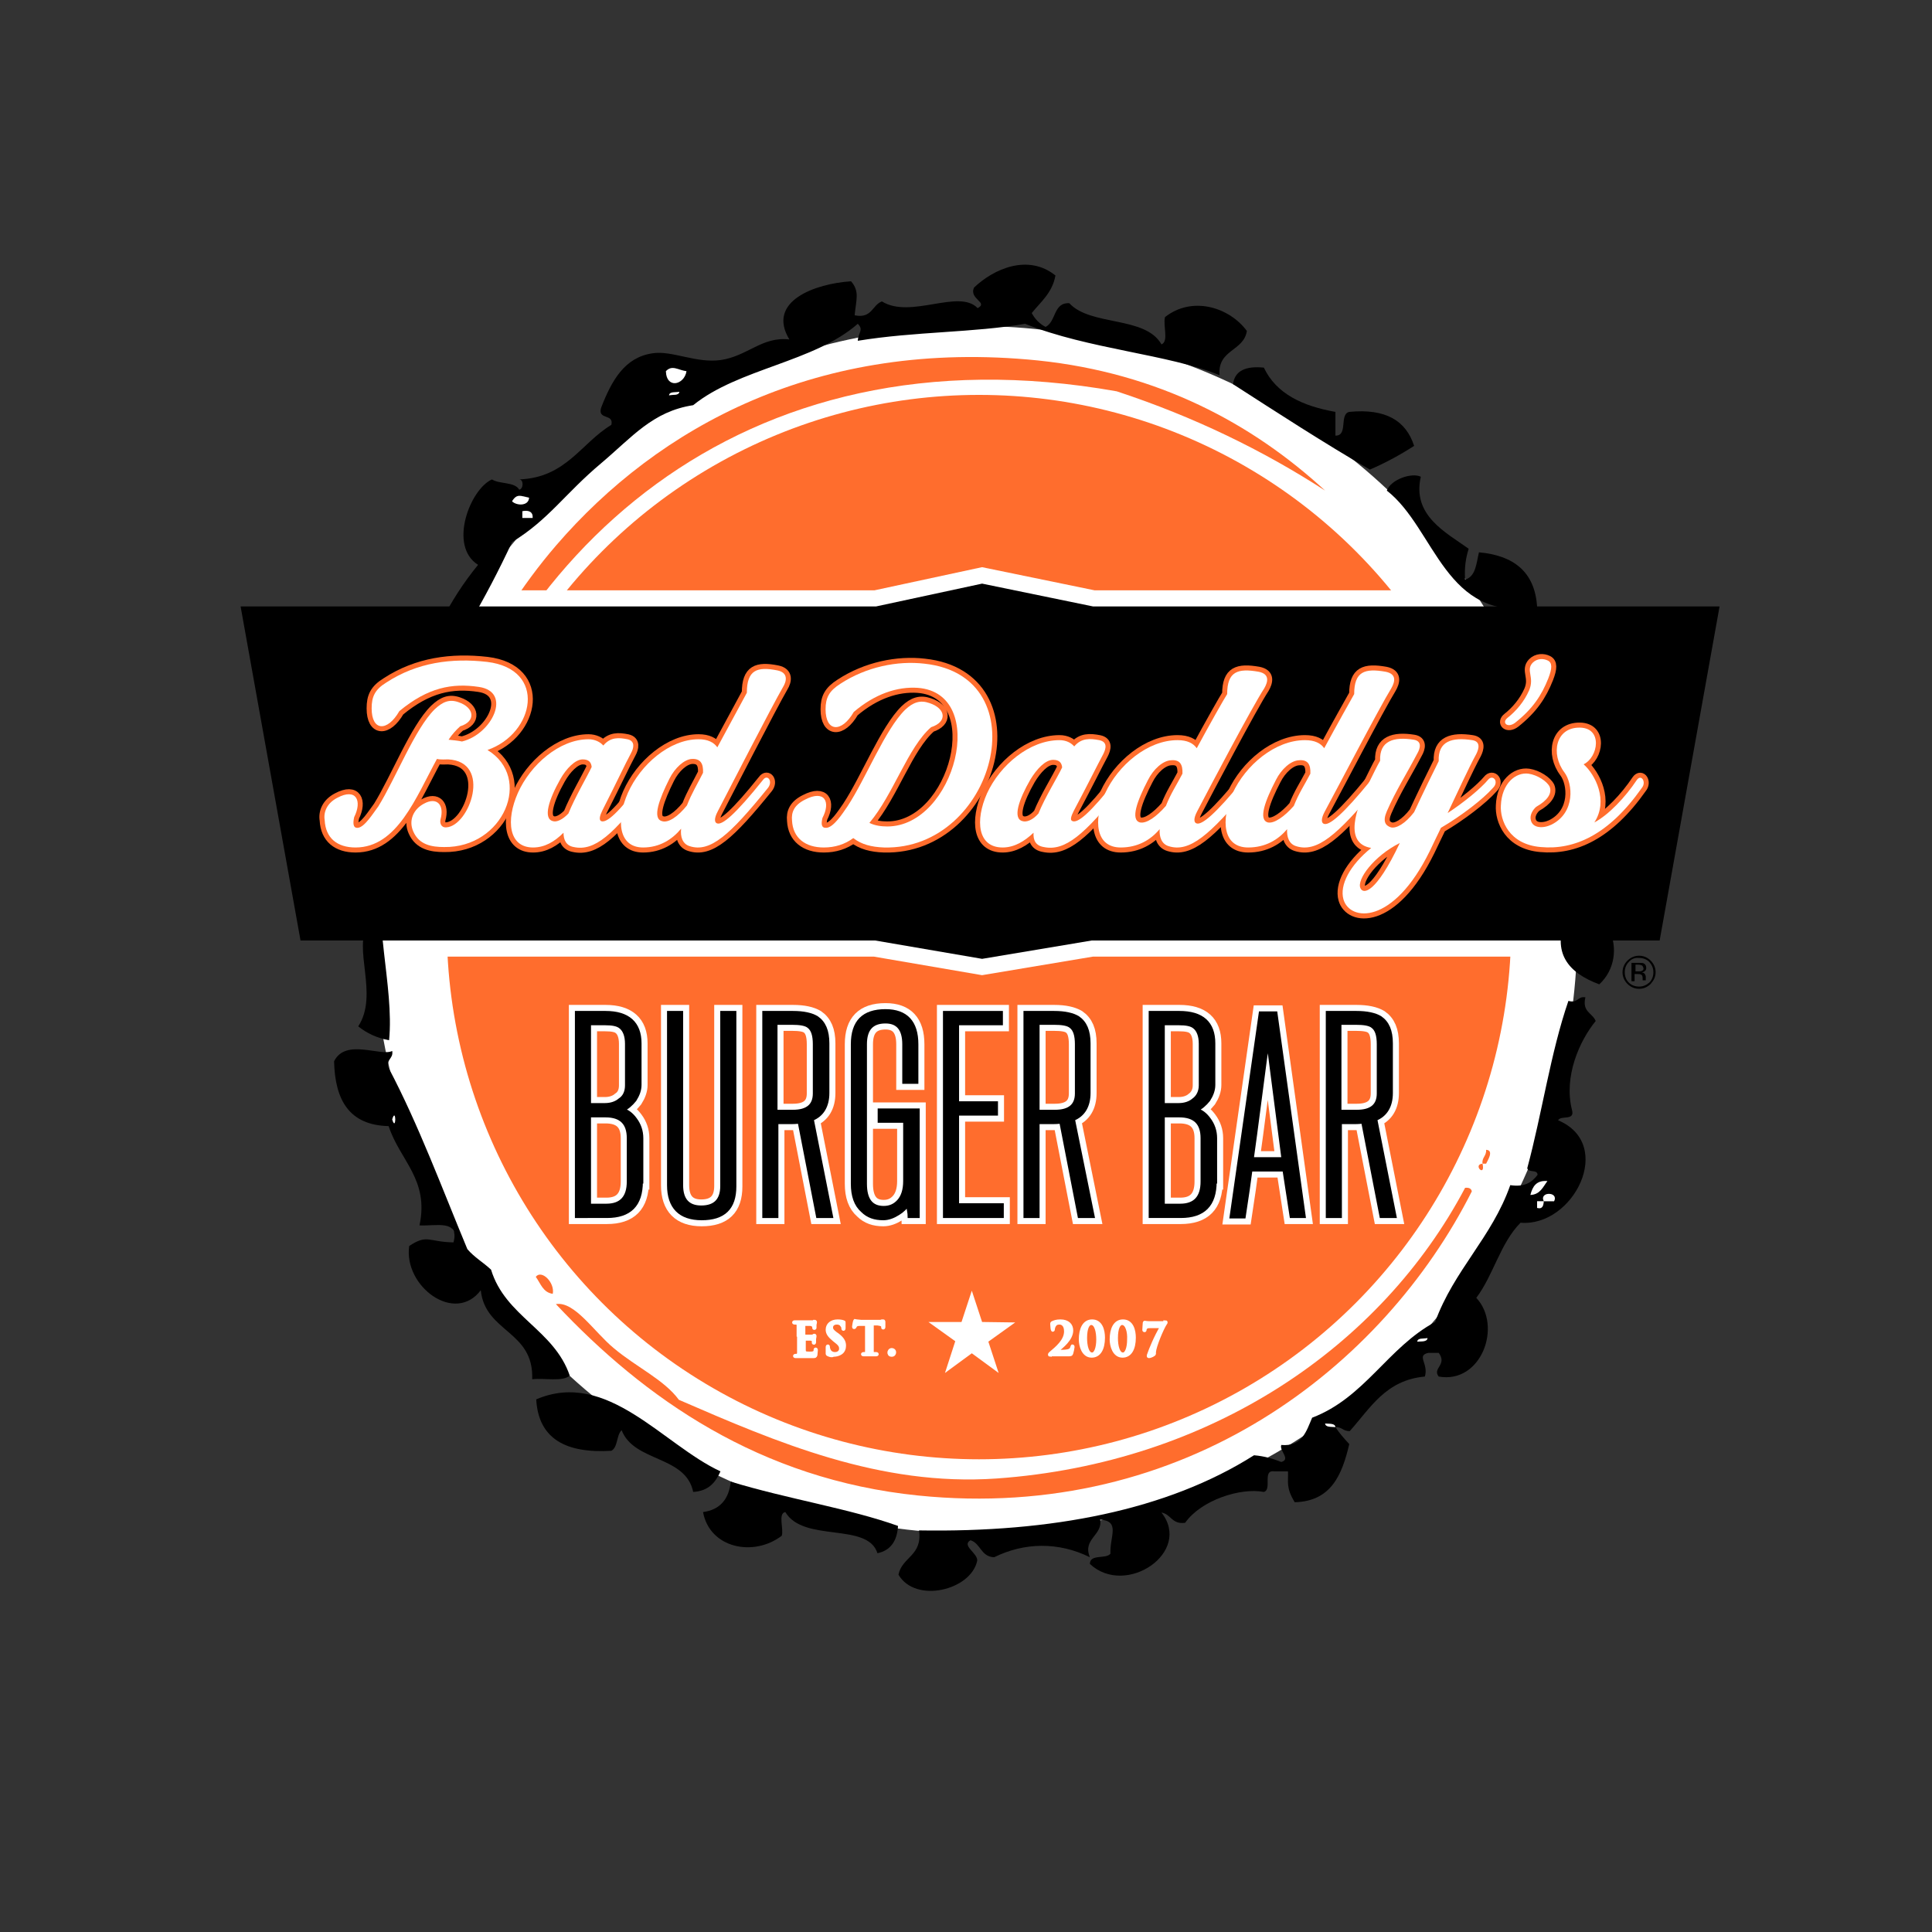 <?xml version="1.0" encoding="utf-8"?>
<!-- Generator: Adobe Illustrator 25.2.1, SVG Export Plug-In . SVG Version: 6.00 Build 0)  -->
<svg version="1.1" id="Bad_Daddy_x27_s" xmlns="http://www.w3.org/2000/svg" xmlns:xlink="http://www.w3.org/1999/xlink" x="0px"
	 y="0px" viewBox="0 0 432 432" style="enable-background:new 0 0 432 432;" xml:space="preserve">
<rect x="0" y="0" width="432" height="432" fill="#333333" stroke="none"/>
<style type="text/css">
	.st0{fill:#FFFFFF;}
	.st1{fill-rule:evenodd;clip-rule:evenodd;fill:#FF6D2D;stroke:#FF6D2D;stroke-width:1.8;}
	.st2{fill-rule:evenodd;clip-rule:evenodd;fill:#FF6D2D;}
	.st3{fill-rule:evenodd;clip-rule:evenodd;}
	.st4{fill-rule:evenodd;clip-rule:evenodd;fill:#4C5A52;}
	.st5{fill-rule:evenodd;clip-rule:evenodd;fill:#FFFFFF;}
	.st6{fill:none;stroke:#FFFFFF;stroke-width:1.8;}
	.st7{fill-rule:evenodd;clip-rule:evenodd;fill:#FFFFFF;stroke:#FFFFFF;stroke-width:7.2;}
	.st8{fill:#FFFFFF;stroke:#FFFFFF;stroke-width:3.6;}
	.st9{stroke:#000000;stroke-width:0.9;}
	.st10{fill:#FFFFFF;stroke:#FFFFFF;stroke-width:0.75;}
	.st11{fill:#FF6D2D;stroke:#FF6D2D;stroke-width:2.25;}
</style>
<ellipse class="st0" cx="218.1" cy="207.9" rx="134.6" ry="135"/>
<circle class="st1" cx="218.9" cy="207.3" r="118.1"/>
<g>
	<path class="st2" d="M119.8,285.5c1.3-1.7,4.3,1.3,3.8,3.8C121.4,289,120.9,287,119.8,285.5z"/>
	<path class="st3" d="M282.6,82.2c2.8,5.9,8.7,8.6,16,9.9c0,1.8,0,3.6,0,5.3c2.9,0.1,0.8-4.8,3.1-5.3c8.2-0.8,12.7,2,14.5,7.6
		c-3.1,2-6.4,3.8-9.9,5.3c-10.5-6.1-20.5-12.6-30.6-19.1C276.1,82.9,278.5,81.8,282.6,82.2z"/>
	<path class="st3" d="M328.4,122.7c-0.6,1.9-1,4.1-0.8,6.9c2.4-0.7,2.5-3.6,3.1-6.1c7.7,0.7,12.5,4.3,13,12.2
		c-20.6,3.7-22.7-17.5-33.6-26c0.9-2.5,5.6-4.1,7.6-3.1C315.7,115.2,323.2,119,328.4,122.7z"/>
	<path class="st3" d="M357.6,220.1c-7-2.6-10.6-7-7.5-15C359.2,200,364.8,213.5,357.6,220.1z"/>
	<path class="st2" d="M296.3,109.7c-13.9-9-29.3-16.5-46.6-22.2c-84.5-15-138.6,36.9-154.3,100.1c2.3-23.8,13.5-47.7,29-65.7
		c22.7-26.3,58.4-46.3,107.7-41.3C259,83.4,280,94.7,296.3,109.7z"/>
	<path class="st3" d="M236,61.6c-0.7,3.9-3.3,5.9-5.3,8.4c0.7,1.3,1.7,2.4,3.1,3.1c2.4-1.2,1.7-5.5,5.3-5.3c4.8,5.2,17,2.8,20.6,9.2
		c1.7-0.6,0.3-4.3,0.8-6.1c6.1-4.8,14.4-2.2,18.3,3.1c-0.7,4.6-6.6,4.1-6.1,9.9c-11.4-4.7-29.3-5.8-43.5-11.5
		c-11.4,2-24.6,1.7-37.4,3.8c0.1-1.9,1.4-2.4,0-3.8C182,81,165.1,82.4,155,90.6c-9.1,1.4-13.6,7.1-20.6,13
		c-8.1,6.8-11.7,12.6-19.9,17.6c-5.9,12.7-12.8,24.4-20.6,35.1c-1.4,13.1-4.1,24.9-8.4,35.1c-2.3-0.5-2.2-3.4-4.6-3.8
		c-1,0.3-1.2,1.3-2.3,1.5c0.2,3.1,3.3,3.3,3.8,6.1c2.4,0.4,2-2.6,3.8-0.8c-3.2,10.5,2,26.1,0.8,38.2c-2.8-0.5-5-1.6-6.9-3.1
		c4.7-7.2-1.4-17.6,2.3-22.9c-2.4-0.6-0.9,2.6-3.8,1.5c-5.6-1.6-6.8-7.5-6.1-15.3c8.6-5.7,13.6-17.2,14.5-28.3
		c-11.6-9.5,1-23.7,11.5-25.2c2.4-4.8,5.2-9.1,8.4-13c-6.7-4.2-1.8-16.9,3.1-19.1c1.7,1.1,5.1,0.5,6.1,2.3c1-0.2,1-2.3,0-2.3
		c10.5-0.4,13.8-8.1,20.6-12.2c0.6-2.6-3.1-1-2.3-3.8c2.4-6.2,5.3-11.3,11.5-12.2c4.3-0.7,9.8,2.3,15.3,1.5c6-0.9,9.2-5.3,15.3-4.6
		c-5.2-8.6,5.9-12.5,13.8-13c2,2.3,1.1,4.2,0.8,7.6c3.9,0.8,3.9-2.3,6.1-3.1c6.4,4,17.2-2.9,21.4,1.5c2.5-1.3-2-2-0.8-4.6
		C222.2,60.1,229.9,56.7,236,61.6z M148.9,83c0.1,4,4.1,3.1,4.6,0C151.7,82.8,150.3,81.5,148.9,83z M151.9,87.6
		c-0.9,0.1-2.2-0.1-2.3,0.8C150.5,88.2,151.8,88.5,151.9,87.6z M114.5,112c1,1,3.7,1.2,3.8-0.8C116.4,110.9,115.6,110.3,114.5,112z
		 M116.8,115.9c0.8,0,1.5,0,2.3,0c0.1-1.4-0.8-1.8-2.3-1.5C116.8,114.8,116.8,115.3,116.8,115.9z M93.1,144.9
		c-0.6,0.2-1.5,0-1.5,0.8C92.2,145.5,93.1,145.6,93.1,144.9z M92.3,148.7C93.2,151.7,93.2,145.7,92.3,148.7L92.3,148.7z"/>
	<path class="st3" d="M87.7,235c0.3,1.8-1.4,1.7-0.8,3.8c6.7,12.7,11.9,26.8,17.6,40.5c1.5,1.8,3.6,3,5.3,4.6
		c3.2,10.5,14.1,13.4,17.6,23.7c-1.6,1.4-5.6,0.5-8.4,0.8c0.4-10.9-10.5-10.4-11.5-19.9c-5.8,7.7-17.3-0.9-16-9.9
		c4.1-2.7,4.2-0.9,9.9-0.8c1.4-5.2-4-3.6-7.6-3.8c2.2-10.3-4.4-14.5-6.9-22.2c-8.8-0.2-12-5.8-12.2-14.5
		C77.3,232.1,85.1,236.3,87.7,235z M87.7,250.3C88.6,253.3,88.6,247.3,87.7,250.3L87.7,250.3z"/>
	<path class="st3" d="M161.1,329c-1.1,2.5-2.7,4.4-6.1,4.6c-1.7-8.2-13.2-6.6-16-13.8c-1.2,1.1-0.8,3.8-2.3,4.6
		c-10.1,0.6-16.3-2.6-16.8-11.5C135.8,306.1,148.3,323.1,161.1,329z"/>
	<path class="st3" d="M163.4,331.3c12.8,3.9,26.5,6,37.4,9.9c-0.2,3.4-1.7,5.5-4.6,6.1c-2.2-7-16.5-2.3-20.6-9.2
		c-1.7,0.3-0.3,3.8-0.8,5.3c-6.3,4.8-16.1,2.8-17.6-5.3C161,337.6,163,335.2,163.4,331.3z"/>
	<path class="st3" d="M298.6,319.1c-0.1-0.9-1.4-0.6-2.3-0.8C296.4,319.2,297.7,319,298.6,319.1c0.9,1.4,2,2.6,3.1,3.8
		c-1.6,6.8-4,12.8-12.2,13c-2-3.3-1.4-4.5-1.5-6.9c-1,0-2,0-3.1,0c-2.7-0.4-0.4,4.1-2.3,4.6c-5.2-1-14,1.8-17.6,6.9
		c-3,0.4-3.1-1.9-5.3-2.3c7,8.9-8,19-16,11.5c0-2.3,3.6-1,4.6-2.3c-0.2-3.8,2.3-7.3-2.3-7.6c0.6,3.5-4,4.3-2.3,8.4
		c-7.1-3.5-14.7-3.3-21.4,0c-3-0.1-3-3.1-5.3-3.8c-2.1,1.2,1.7,2.9,1.5,4.6c-1.4,6.6-13.8,9.6-17.6,3.1c0.8-4,5.4-4.2,4.6-9.9
		c29.6,0.5,55.5-4.5,74.9-16.8c2.4,0.2,4.3,0.8,6.1,1.5c2.2-0.6-0.5-2.5,0-3.8c4.7,0.4,5.6-3.1,6.9-6.1
		c11.8-4.5,16.9-15.7,27.5-21.4c4.2-11.6,12.7-18.9,16.8-30.6c3.3,0.5,4.9-0.7,6.1-2.3c0-1.3-2.1-0.4-2.3-1.5
		c3.3-12.2,5.2-25.8,9.2-37.4c2.2,0.6,2-1.1,3.8-0.8c-0.8,3.3,1.6,3.5,2.3,5.3c-3.6,4.4-7.2,12.4-5.3,19.9c0.7,2.5-2.5,1.1-3.1,2.3
		c12.8,5.4,3.4,23.9-8.4,22.9c-4.5,4.5-6.1,11.8-9.9,16.8c5.9,6.3,1.1,19.3-8.4,17.6c-1.5-1.9,2-2.6,0-5.3c-0.8,0-1.5,0-2.3,0
		c-2.8,0.6,0.1,2.4-0.8,5.3c-8.8,0.8-12.2,7.1-16.8,12.2C300.2,320,300,319,298.6,319.1z M342.2,267.1c2.2-0.1,2.8-1.7,3.8-3.1
		C343.5,263.9,342.7,265.3,342.2,267.1z M345.2,268.6c-0.5,0-1,0-1.5,0c0,0.5,0,1,0,1.5C345,270.5,345.1,269.6,345.2,268.6
		c0.8,0,1.5,0,2.3,0C348.6,266.4,344.1,266.4,345.2,268.6z M319.2,299.2c-0.9,0.1-2.2-0.1-2.3,0.8
		C317.8,299.9,319.1,300.1,319.2,299.2z"/>
	<path class="st2" d="M331.5,260.2C332.2,263.4,329.2,260.4,331.5,260.2L331.5,260.2z"/>
	<path class="st2" d="M331.5,260.2c-0.2-1.4,0.9-1.7,0.8-3.1c1.9,0.1,0.2,2.6,0,3.1C332,260.2,331.7,260.2,331.5,260.2z"/>
	<path class="st2" d="M327.6,265.6c0.9-0.1,1.4,0.2,1.5,0.8c-19.7,39-64,74.1-123.8,68c-35.4-3.6-61.2-21.7-81-42.8
		c4.2-0.7,8.6,6.3,13,9.9c5,4.2,11.2,7,14.5,11.5c21.9,9.5,44.9,19.4,71,17.6C270.8,327.2,308.9,301,327.6,265.6z"/>
	<path class="st4" d="M336,143.4c4.7,12.4,7.5,23.1,13.8,32.9c4.2-0.2,7.2,2.5,10.7,0.8c1.8-5.5-4.1-15.3-12.2-13
		c0-6.1-8.4-12.3-6.1-20.6C341,142.2,337.2,142.2,336,143.4z M355.9,206.8c-0.8-4.7-3.9-16.8,0-22.2c-2.2-0.7-3.1-2.5-6.1-2.3
		C350.8,189.9,346.4,208.4,355.9,206.8z"/>
	<path class="st5" d="M153.5,83c-0.5,3.1-4.5,4-4.6,0C150.3,81.5,151.7,82.8,153.5,83z"/>
	<path class="st5" d="M149.6,88.4c0.1-0.9,1.4-0.6,2.3-0.8C151.8,88.5,150.5,88.2,149.6,88.4z"/>
	<path class="st5" d="M118.3,111.3c-0.1,1.9-2.8,1.8-3.8,0.8C115.6,110.3,116.4,110.9,118.3,111.3z"/>
	<path class="st5" d="M116.8,114.3c1.5-0.3,2.4,0.2,2.3,1.5c-0.8,0-1.5,0-2.3,0C116.8,115.3,116.8,114.8,116.8,114.3z"/>
	<path class="st4" d="M342.2,143.4c-2.3,8.4,6.1,14.5,6.1,20.6c8.1-2.3,14.1,7.5,12.2,13c-3.5,1.7-6.5-0.9-10.7-0.8
		c-6.3-9.8-9.1-20.4-13.8-32.9C337.2,142.2,341,142.2,342.2,143.4z"/>
	<path class="st4" d="M91.6,145.6c0-0.7,0.9-0.6,1.5-0.8C93.1,145.6,92.2,145.5,91.6,145.6z"/>
	<path class="st4" d="M92.3,148.7C93.2,145.7,93.2,151.7,92.3,148.7L92.3,148.7z"/>
	<path class="st4" d="M349.8,182.3c3-0.2,4,1.6,6.1,2.3c-3.9,5.3-0.8,17.5,0,22.2C346.4,208.4,350.8,189.9,349.8,182.3z"/>
	<path class="st5" d="M87.7,250.3C88.6,247.3,88.6,253.3,87.7,250.3L87.7,250.3z"/>
	<path class="st5" d="M346,264.1c-1,1.3-1.6,3-3.8,3.1C342.7,265.3,343.5,263.9,346,264.1z"/>
	<path class="st5" d="M345.2,268.6c-1.1-2.2,3.4-2.2,2.3,0C346.7,268.6,346,268.6,345.2,268.6z"/>
	<path class="st5" d="M345.2,268.6c-0.1,0.9-0.2,1.8-1.5,1.5c0-0.5,0-1,0-1.5C344.2,268.6,344.7,268.6,345.2,268.6z"/>
	<path class="st5" d="M316.9,300c0.1-0.9,1.4-0.6,2.3-0.8C319.1,300.1,317.8,299.9,316.9,300z"/>
	<path class="st5" d="M298.6,319.1c-0.9-0.1-2.2,0.1-2.3-0.8C297.2,318.4,298.5,318.2,298.6,319.1z"/>
</g>
<path class="st6" d="M196.7,297.9"/>
<polygon class="st7" points="340.7,210.3 244.1,210.3 219.6,214.4 195.7,210.3 97,210.3 114,135.6 195.9,135.6 219.6,130.5 
	244.4,135.6 318.3,135.6 "/>
<polygon class="st3" points="371.1,210.3 244.1,210.3 219.6,214.4 195.7,210.3 67.2,210.3 53.8,135.6 195.9,135.6 219.6,130.5 
	244.4,135.6 384.5,135.6 "/>
<g>
	<path class="st8" d="M143.3,264.2c0,5.2-2.5,7.7-7.6,7.7H129v-45.4h6.4c5,0,7.6,2.3,7.6,6.8v9.3c0,1.1-0.4,2.2-1.1,3.3
		c-0.8,1-1.7,1.8-2.7,2.2v0.1c1.1,0.3,2,1,2.8,2.1c0.9,1.2,1.4,2.6,1.4,4.2V264.2z M140.2,242.7v-9.3c0-1.8-0.5-3.1-1.4-3.8
		c-0.7-0.6-1.9-0.8-3.5-0.8h-3.6v18.3h3.6c1.3,0,2.5-0.4,3.3-1.1C139.7,245.3,140.2,244.1,140.2,242.7z M140.6,264.2v-9.7
		c0-3.4-1.7-5.1-5.2-5.1h-3.7v20.2h3.9C138.9,269.6,140.6,267.8,140.6,264.2z"/>
	<path class="st8" d="M164.2,265.3c0,4.8-2.4,7.1-7.3,7.1c-4.8,0-7.3-2.5-7.3-7.4v-38.5h2.7v38.5c0,3.3,1.5,5,4.5,5
		c3.1,0,4.7-1.6,4.7-4.8v-38.7h2.7V265.3z"/>
	<path class="st8" d="M185.8,271.9h-2.9l-4.1-21.1c-0.3,0-0.8,0.1-1.6,0.1h-3.6v21h-2.7v-45.4h6.4c2.4,0,4.1,0.4,5.3,1.1
		c1.6,1.1,2.4,2.9,2.4,5.7v11.1c0,2.9-1.2,4.9-3.5,5.8L185.8,271.9z M182.2,244.5v-11c0-2-0.4-3.3-1.3-4c-0.7-0.6-2-0.8-3.9-0.8
		h-3.6v19.9h3.9C180.6,248.6,182.2,247.2,182.2,244.5z"/>
	<path class="st8" d="M205,271.9h-1.6c0-0.6-0.2-1.5-0.4-2.8c-0.5,0.9-1.2,1.6-2.2,2.2c-1.1,0.7-2.2,1.1-3.3,1.1
		c-1.9,0-3.4-0.5-4.6-1.7c-1.5-1.3-2.2-3.3-2.2-6v-31.2c0-5,2.4-7.4,7.3-7.4c4.6,0,6.9,2.5,6.9,7.4v8.4h-2.7v-8.4
		c0-3.4-1.4-5.1-4.2-5.1c-3.1,0-4.6,1.7-4.6,5.1v31.2c0,3.6,1.4,5.4,4.2,5.4c1.4,0,2.5-0.5,3.4-1.5c0.9-1,1.4-2.5,1.4-4.5v-13.5
		h-5.7v-2.3h8.5V271.9z"/>
	<path class="st8" d="M224,271.9h-12.7v-45.4h12.5v2.3H214v17.9h8.7v2.3H214v20.5h10V271.9z"/>
	<path class="st8" d="M244.3,271.9h-2.9l-4.1-21.1c-0.3,0-0.8,0.1-1.6,0.1H232v21h-2.7v-45.4h6.4c2.4,0,4.1,0.4,5.3,1.1
		c1.6,1.1,2.4,2.9,2.4,5.7v11.1c0,2.9-1.2,4.9-3.5,5.8L244.3,271.9z M240.8,244.5v-11c0-2-0.4-3.3-1.3-4c-0.7-0.6-2-0.8-3.9-0.8H232
		v19.9h3.9C239.2,248.6,240.8,247.2,240.8,244.5z"/>
	<path class="st8" d="M271.6,264.2c0,5.2-2.5,7.7-7.6,7.7h-6.7v-45.4h6.4c5.1,0,7.6,2.3,7.6,6.8v9.3c0,1.1-0.4,2.2-1.1,3.3
		c-0.8,1-1.7,1.8-2.7,2.2v0.1c1.1,0.3,2,1,2.8,2.1c0.9,1.2,1.4,2.6,1.4,4.2V264.2z M268.5,242.7v-9.3c0-1.8-0.5-3.1-1.4-3.8
		c-0.7-0.6-1.9-0.8-3.5-0.8H260v18.3h3.6c1.3,0,2.5-0.4,3.3-1.1C267.9,245.3,268.5,244.1,268.5,242.7z M268.9,264.2v-9.7
		c0-3.4-1.7-5.1-5.2-5.1H260v20.2h3.9C267.2,269.6,268.9,267.8,268.9,264.2z"/>
	<path class="st8" d="M291.5,271.9h-2.7l-1.6-10.4h-7.6v0.1c-0.3,2.4-0.8,5.8-1.5,10.4h-2.7l6.5-45.4h3.3L291.5,271.9z M287,259.2
		L287,259.2l-3.5-27.1c-0.4,2.8-1,7.3-1.8,13.5c-0.8,6.2-1.4,10.7-1.8,13.5v0.1H287z"/>
	<path class="st8" d="M311.8,271.9h-2.9l-4.1-21.1c-0.3,0-0.8,0.1-1.6,0.1h-3.6v21h-2.7v-45.4h6.4c2.4,0,4.1,0.4,5.3,1.1
		c1.6,1.1,2.4,2.9,2.4,5.7v11.1c0,2.9-1.2,4.9-3.5,5.8L311.8,271.9z M308.3,244.5v-11c0-2-0.4-3.3-1.3-4c-0.7-0.6-2-0.8-3.9-0.8
		h-3.6v19.9h3.9C306.7,248.6,308.3,247.2,308.3,244.5z"/>
</g>
<g>
	<path class="st9" d="M143.3,264.2c0,5.2-2.5,7.7-7.6,7.7H129v-45.4h6.4c5,0,7.6,2.3,7.6,6.8v9.3c0,1.1-0.4,2.2-1.1,3.3
		c-0.8,1-1.7,1.8-2.7,2.2v0.1c1.1,0.3,2,1,2.8,2.1c0.9,1.2,1.4,2.6,1.4,4.2V264.2z M140.2,242.7v-9.3c0-1.8-0.5-3.1-1.4-3.8
		c-0.7-0.6-1.9-0.8-3.5-0.8h-3.6v18.3h3.6c1.3,0,2.5-0.4,3.3-1.1C139.7,245.3,140.2,244.1,140.2,242.7z M140.6,264.2v-9.7
		c0-3.4-1.7-5.1-5.2-5.1h-3.7v20.2h3.9C138.9,269.6,140.6,267.8,140.6,264.2z"/>
	<path class="st9" d="M164.2,265.3c0,4.8-2.4,7.1-7.3,7.1c-4.8,0-7.3-2.5-7.3-7.4v-38.5h2.7v38.5c0,3.3,1.5,5,4.5,5
		c3.1,0,4.7-1.6,4.7-4.8v-38.7h2.7V265.3z"/>
	<path class="st9" d="M185.8,271.9h-2.9l-4.1-21.1c-0.3,0-0.8,0.1-1.6,0.1h-3.6v21h-2.7v-45.4h6.4c2.4,0,4.1,0.4,5.3,1.1
		c1.6,1.1,2.4,2.9,2.4,5.7v11.1c0,2.9-1.2,4.9-3.5,5.8L185.8,271.9z M182.2,244.5v-11c0-2-0.4-3.3-1.3-4c-0.7-0.6-2-0.8-3.9-0.8
		h-3.6v19.9h3.9C180.6,248.6,182.2,247.2,182.2,244.5z"/>
	<path class="st9" d="M205,271.9h-1.6c0-0.6-0.2-1.5-0.4-2.8c-0.5,0.9-1.2,1.6-2.2,2.2c-1.1,0.7-2.2,1.1-3.3,1.1
		c-1.9,0-3.4-0.5-4.6-1.7c-1.5-1.3-2.2-3.3-2.2-6v-31.2c0-5,2.4-7.4,7.3-7.4c4.6,0,6.9,2.5,6.9,7.4v8.4h-2.7v-8.4
		c0-3.4-1.4-5.1-4.2-5.1c-3.1,0-4.6,1.7-4.6,5.1v31.2c0,3.6,1.4,5.4,4.2,5.4c1.4,0,2.5-0.5,3.4-1.5c0.9-1,1.4-2.5,1.4-4.5v-13.5
		h-5.7v-2.3h8.5V271.9z"/>
	<path class="st9" d="M224,271.9h-12.7v-45.4h12.5v2.3H214v17.9h8.7v2.3H214v20.5h10V271.9z"/>
	<path class="st9" d="M244.3,271.9h-2.9l-4.1-21.1c-0.3,0-0.8,0.1-1.6,0.1H232v21h-2.7v-45.4h6.4c2.4,0,4.1,0.4,5.3,1.1
		c1.6,1.1,2.4,2.9,2.4,5.7v11.1c0,2.9-1.2,4.9-3.5,5.8L244.3,271.9z M240.8,244.5v-11c0-2-0.4-3.3-1.3-4c-0.7-0.6-2-0.8-3.9-0.8H232
		v19.9h3.9C239.2,248.6,240.8,247.2,240.8,244.5z"/>
	<path class="st9" d="M271.6,264.2c0,5.2-2.5,7.7-7.6,7.7h-6.7v-45.4h6.4c5.1,0,7.6,2.3,7.6,6.8v9.3c0,1.1-0.4,2.2-1.1,3.3
		c-0.8,1-1.7,1.8-2.7,2.2v0.1c1.1,0.3,2,1,2.8,2.1c0.9,1.2,1.4,2.6,1.4,4.2V264.2z M268.5,242.7v-9.3c0-1.8-0.5-3.1-1.4-3.8
		c-0.7-0.6-1.9-0.8-3.5-0.8H260v18.3h3.6c1.3,0,2.5-0.4,3.3-1.1C267.9,245.3,268.5,244.1,268.5,242.7z M268.9,264.2v-9.7
		c0-3.4-1.7-5.1-5.2-5.1H260v20.2h3.9C267.2,269.6,268.9,267.8,268.9,264.2z"/>
	<path class="st9" d="M291.5,271.9h-2.7l-1.6-10.4h-7.6v0.1c-0.3,2.4-0.8,5.8-1.5,10.4h-2.7l6.5-45.4h3.3L291.5,271.9z M287,259.2
		L287,259.2l-3.5-27.1c-0.4,2.8-1,7.3-1.8,13.5c-0.8,6.2-1.4,10.7-1.8,13.5v0.1H287z"/>
	<path class="st9" d="M311.8,271.9h-2.9l-4.1-21.1c-0.3,0-0.8,0.1-1.6,0.1h-3.6v21h-2.7v-45.4h6.4c2.4,0,4.1,0.4,5.3,1.1
		c1.6,1.1,2.4,2.9,2.4,5.7v11.1c0,2.9-1.2,4.9-3.5,5.8L311.8,271.9z M308.3,244.5v-11c0-2-0.4-3.3-1.3-4c-0.7-0.6-2-0.8-3.9-0.8
		h-3.6v19.9h3.9C306.7,248.6,308.3,247.2,308.3,244.5z"/>
</g>
<path class="st0" d="M227,295.7l-6,4.3l2.3,7l-6-4.4l-6,4.4l2.3-7.1l-6-4.3l7.4,0l2.3-7l2.3,7L227,295.7z"/>
<path class="st6" d="M196.7,297.9"/>
<g>
	<path class="st10" d="M178.5,298.5c0-1.5,0-1.8,0-2.1c0-0.3-0.1-0.5-0.4-0.6c-0.1,0-0.2,0-0.4,0c-0.1,0-0.2,0-0.2-0.1
		c0-0.1,0.1-0.1,0.2-0.1c0.3,0,0.6,0,0.8,0c0.3,0,0.5,0,0.6,0c0.3,0,2.3,0,2.5,0c0.2,0,0.3,0,0.4-0.1c0,0,0.1,0,0.2,0
		c0,0,0.1,0,0.1,0.1c0,0.1,0,0.2-0.1,0.6c0,0.1,0,0.5,0,0.7c0,0,0,0.1-0.1,0.1c-0.1,0-0.1,0-0.1-0.1c0-0.1,0-0.2-0.1-0.4
		c-0.1-0.2-0.2-0.3-0.7-0.4c-0.2,0-1.2,0-1.4,0c0,0-0.1,0-0.1,0.1v2.5c0,0.1,0,0.1,0.1,0.1c0.2,0,1.4,0,1.6,0c0.2,0,0.4,0,0.5-0.1
		c0.1-0.1,0.1-0.1,0.2-0.1c0,0,0.1,0,0.1,0.1c0,0.1,0,0.2-0.1,0.7c0,0.2,0,0.6,0,0.7c0,0.1,0,0.2-0.1,0.2c-0.1,0-0.1,0-0.1-0.1
		c0-0.1,0-0.2,0-0.4c0-0.2-0.2-0.3-0.6-0.4c-0.2,0-1.2,0-1.4,0c0,0-0.1,0-0.1,0.1v0.8c0,0.3,0,1.2,0,1.5c0,0.7,0.2,0.8,1.2,0.8
		c0.3,0,0.7,0,0.9-0.1c0.3-0.1,0.4-0.3,0.4-0.7c0-0.1,0-0.1,0.1-0.1c0.1,0,0.1,0.1,0.1,0.2c0,0.2-0.1,0.9-0.1,1.1
		c-0.1,0.3-0.2,0.3-0.5,0.3c-0.7,0-1.3,0-1.7,0c-0.4,0-0.7,0-1,0c-0.1,0-0.3,0-0.6,0c-0.2,0-0.5,0-0.7,0c-0.1,0-0.2,0-0.2-0.1
		c0,0,0-0.1,0.2-0.1c0.1,0,0.3,0,0.4,0c0.2,0,0.2-0.3,0.3-0.5c0-0.4,0-1.2,0-2.1V298.5z"/>
	<path class="st10" d="M185.2,302.9c-0.2-0.1-0.2-0.1-0.2-0.3c0-0.5,0-1.1,0-1.3c0-0.1,0-0.3,0.1-0.3c0.1,0,0.1,0.1,0.1,0.2
		c0,0.1,0,0.3,0.1,0.5c0.2,0.7,0.8,1,1.4,1c0.9,0,1.3-0.6,1.3-1.1c0-0.5-0.1-0.9-1-1.6l-0.5-0.4c-1.1-0.9-1.5-1.5-1.5-2.3
		c0-1.1,0.9-1.9,2.3-1.9c0.6,0,1.1,0.1,1.3,0.2c0.1,0,0.1,0,0.1,0.1c0,0.1,0,0.4,0,1.2c0,0.2,0,0.3-0.1,0.3c-0.1,0-0.1-0.1-0.1-0.2
		c0-0.1,0-0.4-0.3-0.7c-0.1-0.2-0.4-0.5-1.1-0.5c-0.7,0-1.2,0.4-1.2,1c0,0.5,0.2,0.8,1,1.4l0.3,0.2c1.2,0.9,1.6,1.6,1.6,2.5
		c0,0.6-0.2,1.3-0.9,1.7c-0.5,0.3-1,0.4-1.6,0.4C186.1,303.2,185.6,303.1,185.2,302.9z"/>
	<path class="st10" d="M193.8,296.1l-1.5,0c-0.6,0-0.8,0.1-1,0.3c-0.1,0.1-0.1,0.3-0.2,0.3c0,0.1,0,0.1-0.1,0.1
		c-0.1,0-0.1,0-0.1-0.2c0-0.2,0.2-1.1,0.2-1.1c0-0.1,0.1-0.2,0.1-0.2c0.1,0,0.2,0.1,0.4,0.1c0.3,0,0.7,0.1,1,0.1h3.9
		c0.3,0,0.5,0,0.7-0.1c0.1,0,0.2,0,0.3,0c0.1,0,0.1,0.1,0.1,0.2c0,0.2,0,0.9,0,1.1c0,0.1,0,0.2-0.1,0.2c-0.1,0-0.1,0-0.1-0.2l0-0.1
		c0-0.3-0.3-0.5-1.2-0.6l-1.2,0v4.1c0,0.9,0,1.7,0,2.1c0,0.3,0.1,0.5,0.4,0.5c0.1,0,0.4,0,0.5,0c0.1,0,0.2,0,0.2,0.1
		c0,0.1-0.1,0.1-0.2,0.1c-0.7,0-1.3,0-1.6,0c-0.2,0-0.9,0-1.2,0c-0.1,0-0.2,0-0.2-0.1c0,0,0-0.1,0.2-0.1c0.1,0,0.3,0,0.4,0
		c0.2,0,0.3-0.3,0.3-0.5c0-0.4,0-1.2,0-2.1V296.1z"/>
	<path class="st10" d="M198.8,302.4c0-0.2,0.2-0.6,0.6-0.6c0.3,0,0.6,0.2,0.6,0.6c0,0.3-0.2,0.6-0.6,0.6
		C198.9,303,198.8,302.7,198.8,302.4z"/>
</g>
<g>
	<path class="st10" d="M234.8,303c-0.1,0-0.1-0.1-0.1-0.1c0-0.1,0.1-0.2,0.2-0.3c1.4-1.2,3.4-2.8,3.4-4.9c0-1.6-0.9-1.9-1.4-1.9
		c-0.4,0-0.8,0.1-1,0.4c-0.2,0.2-0.4,0.7-0.4,1c0,0.1,0,0.2-0.1,0.2c0,0-0.1-0.1-0.1-0.2c0-0.1-0.1-0.9-0.1-1.2c0-0.1,0-0.1,0.1-0.2
		c0.4-0.2,0.9-0.4,1.8-0.4c1.7,0,2.5,0.9,2.5,2.1c0,1.9-2.1,3.6-3.4,4.6c0,0,0,0.1,0,0.1h0.7c0.2,0,1.3,0,1.7-0.1
		c0.7-0.1,1-0.4,1.1-0.9c0-0.1,0.1-0.2,0.1-0.2c0.1,0,0.1,0.1,0.1,0.2c0,0.2-0.2,1.1-0.3,1.4c-0.1,0.3-0.2,0.3-0.9,0.3H234.8z"/>
	<path class="st10" d="M244.1,303.2c-1.9,0-2.5-2.3-2.5-3.7c0-2.3,0.8-4.1,2.6-4.1c2,0,2.5,2.1,2.5,3.7
		C246.7,301.6,245.8,303.2,244.1,303.2z M244,295.9c-0.7,0-1.3,1-1.3,3.3c0,1.7,0.4,3.6,1.5,3.6c0.8,0,1.3-1.4,1.3-3.3
		C245.5,297.8,245.1,295.9,244,295.9z"/>
	<path class="st10" d="M251,303.2c-1.9,0-2.5-2.3-2.5-3.7c0-2.3,0.8-4.1,2.6-4.1c2,0,2.5,2.1,2.5,3.7
		C253.6,301.6,252.7,303.2,251,303.2z M250.9,295.9c-0.7,0-1.3,1-1.3,3.3c0,1.7,0.4,3.6,1.5,3.6c0.8,0,1.3-1.4,1.3-3.3
		C252.5,297.8,252,295.9,250.9,295.9z"/>
	<path class="st10" d="M260.5,295.6c0.2,0,0.2,0,0.2,0.1c0,0.1,0,0.1-0.1,0.2c-0.8,1.2-2.4,5.1-2.5,6.4c0,0.2,0,0.2,0,0.4
		c0,0.2-0.8,0.6-1.2,0.6c-0.1,0-0.1,0-0.1-0.1c0-0.1,0-0.2,0.1-0.4c0.3-0.9,1.5-3.9,2.9-6.2h-2.6c-0.3,0-0.7,0-0.9,0.2
		c-0.2,0.1-0.3,0.4-0.3,0.6c0,0.1,0,0.1-0.1,0.1c-0.1,0-0.1-0.1-0.1-0.1c0-0.4,0.1-1.5,0.1-1.6c0-0.1,0-0.1,0.1-0.1
		c0.1,0,0.3,0.1,1.3,0.1H260.5z"/>
</g>
<path class="st11" d="M75.4,178.4c4.3-2.3,5.6,0.7,3.8,4.3c-0.3,1.3-0.3,2.5,0.8,2.4c1.5-0.1,3.4-3.2,4.6-4.8
	c3.9-6.3,8.2-17.4,12.6-21.7c1.8-1.7,3.3-2.3,5.3-1.6c3.6,1.2,4,4.3,0.4,5.4c-0.9,0.8-1.8,1.8-2.6,3c0.9,0.1,2.1,0.2,3,0.4
	c6.7-1.6,11.3-11.1,3.8-12.2c-6-0.9-11.4,0.1-17.8,5.4c-2.7,4.7-6.2,4.5-6.2-0.6c0-2.6,0.7-4.2,3.3-5.8c6.9-4.5,14.6-5.5,22.5-4.6
	c13.5,1.6,10.7,16,0.1,19.7c10.2,6.2,3.6,21.9-9.7,21.7c-2.8,0-5.6-0.5-6.9-3.5c-1.1-2.5,0.1-5,2.4-6.2c2.9-1.6,4.6,0.3,3.7,3.5
	c-0.2,0.8,0.1,1.9,1.3,1.8c5.2-0.3,10.3-14.7,0.4-15.2c-0.4,0-1.7,0.1-2.5-0.1c-4.7,8.6-8.9,19.8-18.2,19.8c-4.1,0-6.7-2.1-6.9-6.1
	C72.3,181.6,73.1,179.6,75.4,178.4z"/>
<path class="st11" d="M128.3,189.4c-1.7-0.3-2.3-1.6-2.3-3.2c-2,2-4.2,3.3-6.8,3.3c-5.5,0-6.1-6.1-3.4-12.2c2.8-6.3,9.3-12,15.8-12
	c1.4,0,2.6,0.6,3.3,1.4c1.6-1.9,3.4-1.8,5.4-1.4c1.8,0.4,1.4,2,0.8,3.1c-1.4,2.6-3,6.1-6.4,12.8c-0.6,1.2-0.8,2.1-0.3,2.4
	c1.2,0.5,3.8-1.7,9.5-9.3c1.1-1.4,2.2,0.5,1.2,1.8C137.2,186.7,132.9,190.4,128.3,189.4z M127.1,181.9c1.5-3.7,4-7.9,5.2-10.4
	c-0.1-1-0.6-1.7-2-1.7c-1.7,0-3.7,2.1-5,4.4c-2.6,4.6-3.9,8.8-1.7,9.4C124.4,183.9,125.8,183.3,127.1,181.9z"/>
<path class="st11" d="M171.7,176.2c-8.5,10.5-12.9,14.5-17.5,13c-1.6-0.5-2.1-2.1-1.9-3.9c-2,2.4-4.8,4.2-8.5,4.2
	c-5.5,0-6.1-6.1-3.4-12.2c2.8-6.3,9.3-12,15.8-12c2.1,0,3.4,0.7,4.2,1.8c2.8-5.2,6.1-11.3,6.6-12.2c0-5.1,2.3-5.9,6.8-5
	c2.5,0.5,2.1,2.4,1.3,3.7c-2.5,4.3-12.3,23.4-14.6,27.8c-0.9,1.7-0.7,2.5-0.2,2.7c1.2,0.5,4.2-2.1,10.3-9.7
	C171.6,173,172.9,174.7,171.7,176.2z M153.6,180.1c1.1-2.8,2.3-4.7,3.6-7.3c0.1-2.1-0.6-3.2-2.5-3.1c-1.7,0.1-3.8,2-5,4.4
	c-2.3,4.6-3.9,8.9-1.7,9.5C149.4,184.1,151.6,182.6,153.6,180.1z"/>
<g>
	<path class="st0" d="M75.4,178.4c4.3-2.3,5.6,0.7,3.8,4.3c-0.3,1.3-0.3,2.5,0.8,2.4c1.5-0.1,3.4-3.2,4.6-4.8
		c3.9-6.3,8.2-17.4,12.6-21.7c1.8-1.7,3.3-2.3,5.3-1.6c3.6,1.2,4,4.3,0.4,5.4c-0.9,0.8-1.8,1.8-2.6,3c0.9,0.1,2.1,0.2,3,0.4
		c6.7-1.6,11.3-11.1,3.8-12.2c-6-0.9-11.4,0.1-17.8,5.4c-2.7,4.7-6.2,4.5-6.2-0.6c0-2.6,0.7-4.2,3.3-5.8c6.9-4.5,14.6-5.5,22.5-4.6
		c13.5,1.6,10.7,16,0.1,19.7c10.2,6.2,3.6,21.9-9.7,21.7c-2.8,0-5.6-0.5-6.9-3.5c-1.1-2.5,0.1-5,2.4-6.2c2.9-1.6,4.6,0.3,3.7,3.5
		c-0.2,0.8,0.1,1.9,1.3,1.8c5.2-0.3,10.3-14.7,0.4-15.2c-0.4,0-1.7,0.1-2.5-0.1c-4.7,8.6-8.9,19.8-18.2,19.8c-4.1,0-6.7-2.1-6.9-6.1
		C72.3,181.6,73.1,179.6,75.4,178.4z"/>
	<path class="st0" d="M128.3,189.4c-1.7-0.3-2.3-1.6-2.3-3.2c-2,2-4.2,3.3-6.8,3.3c-5.5,0-6.1-6.1-3.4-12.2c2.8-6.3,9.3-12,15.8-12
		c1.4,0,2.6,0.6,3.3,1.4c1.6-1.9,3.4-1.8,5.4-1.4c1.8,0.4,1.4,2,0.8,3.1c-1.4,2.6-3,6.1-6.4,12.8c-0.6,1.2-0.8,2.1-0.3,2.4
		c1.2,0.5,3.8-1.7,9.5-9.3c1.1-1.4,2.2,0.5,1.2,1.8C137.2,186.7,132.9,190.4,128.3,189.4z M127.1,181.9c1.5-3.7,4-7.9,5.2-10.4
		c-0.1-1-0.6-1.7-2-1.7c-1.7,0-3.7,2.1-5,4.4c-2.6,4.6-3.9,8.8-1.7,9.4C124.4,183.9,125.8,183.3,127.1,181.9z"/>
	<path class="st0" d="M171.7,176.2c-8.5,10.5-12.9,14.5-17.5,13c-1.6-0.5-2.1-2.1-1.9-3.9c-2,2.4-4.8,4.2-8.5,4.2
		c-5.5,0-6.1-6.1-3.4-12.2c2.8-6.3,9.3-12,15.8-12c2.1,0,3.4,0.7,4.2,1.8c2.8-5.2,6.1-11.3,6.6-12.2c0-5.1,2.3-5.9,6.8-5
		c2.5,0.5,2.1,2.4,1.3,3.7c-2.5,4.3-12.3,23.4-14.6,27.8c-0.9,1.7-0.7,2.5-0.2,2.7c1.2,0.5,4.2-2.1,10.3-9.7
		C171.6,173,172.9,174.7,171.7,176.2z M153.6,180.1c1.1-2.8,2.3-4.7,3.6-7.3c0.1-2.1-0.6-3.2-2.5-3.1c-1.7,0.1-3.8,2-5,4.4
		c-2.3,4.6-3.9,8.9-1.7,9.5C149.4,184.1,151.6,182.6,153.6,180.1z"/>
</g>
<g>
	<path class="st11" d="M180,178.8c4.4-2.3,5.8,0.5,3.9,4.1c-0.3,1.3-0.3,2.3,0.9,2.2c1.6-0.1,3.6-3.2,4.7-4.8
		c4.1-6.2,8.4-17.2,12.9-21.6c1.8-1.7,3.4-2.2,5.4-1.5c3.7,1.2,4.1,4.2,0.4,5.4c-5.2,4.5-8.4,15-13.8,21.4c1.2,0.6,2.6,0.8,4,0.8
		c15.1,0,22.9-29.8,6.8-31c-4.5-0.3-9.5,1.3-14.3,5.4c-2.7,4.7-6.3,4.5-6.3-0.6c0-2.6,0.8-4.1,3.3-5.7c5.8-3.8,12.8-5.2,18.8-4.5
		c26,2.8,15.7,41.7-9,41.1c-2.9-0.1-5.1-0.7-6.9-2.1c-1.9,1.4-4.1,2.1-6.6,2.1c-4.1,0-6.9-2.1-7.1-6
		C176.9,181.6,177.6,180,180,178.8z"/>
	<path class="st11" d="M233.4,189.4c-1.8-0.3-2.4-1.5-2.3-3.2c-2,1.9-4.3,3.3-6.9,3.3c-5.6,0-6.2-6-3.5-12.1
		c2.9-6.3,9.5-11.9,16.2-11.9c1.5,0,2.6,0.6,3.3,1.4c1.6-1.9,3.5-1.8,5.6-1.4c1.9,0.4,1.5,1.9,0.9,3.1c-1.4,2.6-3.1,6.1-6.6,12.7
		c-0.6,1.2-0.9,2.1-0.3,2.3c1.2,0.5,3.9-1.7,9.8-9.2c1.1-1.4,2.2,0.5,1.2,1.8C242.5,186.7,238.1,190.4,233.4,189.4z M232.2,181.9
		c1.5-3.7,4.1-7.8,5.3-10.3c-0.1-1-0.6-1.7-2-1.7c-1.8,0-3.7,2.1-5.1,4.4c-2.6,4.5-4,8.7-1.8,9.3
		C229.5,183.9,230.9,183.4,232.2,181.9z"/>
	<path class="st11" d="M279.2,176.3c-8.7,10.4-13.2,14.4-17.9,12.9c-1.6-0.5-2.1-2.1-2-3.8c-2,2.4-4.9,4.1-8.7,4.1
		c-5.6,0-6.2-6-3.5-12.1c2.9-6.3,9.5-11.9,16.2-11.9c2.2,0,3.5,0.7,4.3,1.8c2.8-5.2,6.2-11.2,6.8-12.1c0-5.1,2.4-5.8,7-5
		c2.6,0.5,2.1,2.3,1.3,3.7C280,158,270,177,267.7,181.4c-0.9,1.7-0.7,2.5-0.2,2.7c1.2,0.5,4.3-2.1,10.5-9.7
		C279,173.2,280.4,174.8,279.2,176.3z M260.7,180.2c1.1-2.8,2.4-4.7,3.7-7.2c0.1-2.1-0.6-3.2-2.6-3c-1.8,0.1-3.9,2-5.1,4.4
		c-2.4,4.6-4,8.9-1.8,9.5C256.4,184.2,258.6,182.6,260.7,180.2z"/>
	<path class="st11" d="M307.7,176.3c-8.7,10.4-13.2,14.4-17.9,12.9c-1.6-0.5-2.1-2.1-2-3.8c-2,2.4-4.9,4.1-8.7,4.1
		c-5.6,0-6.2-6-3.5-12.1c2.9-6.3,9.5-11.9,16.2-11.9c2.2,0,3.5,0.7,4.3,1.8c2.8-5.2,6.2-11.2,6.7-12.1c0-5.1,2.4-5.8,7-5
		c2.6,0.5,2.1,2.3,1.3,3.7c-2.6,4.2-12.5,23.2-14.9,27.6c-0.9,1.7-0.7,2.5-0.2,2.7c1.2,0.5,4.3-2.1,10.5-9.7
		C307.6,173.2,308.9,174.8,307.7,176.3z M289.3,180.2c1.1-2.8,2.4-4.7,3.7-7.2c0.1-2.1-0.6-3.2-2.6-3c-1.8,0.1-3.9,2-5.1,4.4
		c-2.4,4.6-4,8.9-1.8,9.5C284.9,184.2,287.2,182.6,289.3,180.2z"/>
	<path class="st11" d="M310.1,181.4c-1,2.3-0.3,3.2,0.9,3.6c1.2,0.3,3.2-0.8,5.2-3.4c1.9-4.1,4.2-8.8,5.5-11.4
		c-0.2-4.5,3-5.4,7.5-4.7c1.9,0.3,1.5,1.9,0.9,3.1c-1.8,3.3-4.1,8.4-6.4,13.2c3.8-2.5,7.4-5.5,9-7.4c1.1-1.4,2.6,0.4,1.1,1.8
		c-2.2,2.5-7,6.2-11.6,8.9c-0.9,1.9-1.8,3.7-2.5,5.2c-8.2,16.7-17.9,15.7-19.3,10.8c-0.9-3.2,1.4-7.6,6.2-11.5
		c-6.1-1-3.6-8.6-0.3-15c0.7-1.4,1.5-3.1,2.3-4.5c-0.2-4.5,3.1-5.4,7.5-4.7c1.9,0.3,1.5,1.9,0.8,3.1
		C314.6,172.9,312.1,176.8,310.1,181.4z M313,188.5c-5.8,2.9-9.7,8.2-8.8,10.1C304.8,200,307.6,199.9,313,188.5z"/>
	<path class="st11" d="M337.1,160.5c1.9-1.5,3.7-3.6,4.8-6.1c1.3-3-0.8-4.5,0.8-6.2c1-1,2.4-1,3.4-0.5c1,0.5,1,1.7,0.1,4
		c-1.5,3.8-3.5,6.8-7.4,9.9C337.1,162.9,335.7,161.6,337.1,160.5z"/>
	<path class="st11" d="M356.5,183.9c3.2-1.7,6.9-5.6,9.5-9.5c1-1.4,2.2,0.5,1.1,1.8c-7.4,10.5-15.1,13.9-22.6,13.2
		c-7.1-0.6-9.1-6-8.9-9.3c0.2-4.9,3.3-7.5,6.2-7.1c2,0.3,4.1,1.7,4.7,2.9c0.6,1.5-0.5,3.1-3,4.5c-0.8,0.7-1.5,1.9-1.2,3
		c0.4,1.8,2.7,1.9,4.6,1c5.4-2.7,4.8-9.2,2.9-11.7c-3.1-4.1-2-10.1,3.5-10c5.1,0.1,4.1,6.6,0.8,8.2
		C356.7,173.2,359.7,179,356.5,183.9z"/>
</g>
<g>
	<path class="st0" d="M180,178.8c4.4-2.3,5.8,0.5,3.9,4.1c-0.3,1.3-0.3,2.3,0.9,2.2c1.6-0.1,3.6-3.2,4.7-4.8
		c4.1-6.2,8.4-17.2,12.9-21.6c1.8-1.7,3.4-2.2,5.4-1.5c3.7,1.2,4.1,4.2,0.4,5.4c-5.2,4.5-8.4,15-13.8,21.4c1.2,0.6,2.6,0.8,4,0.8
		c15.1,0,22.9-29.8,6.8-31c-4.5-0.3-9.5,1.3-14.3,5.4c-2.7,4.7-6.3,4.5-6.3-0.6c0-2.6,0.8-4.1,3.3-5.7c5.8-3.8,12.8-5.2,18.8-4.5
		c26,2.8,15.7,41.7-9,41.1c-2.9-0.1-5.1-0.7-6.9-2.1c-1.9,1.4-4.1,2.1-6.6,2.1c-4.1,0-6.9-2.1-7.1-6
		C176.9,181.6,177.6,180,180,178.8z"/>
	<path class="st0" d="M233.4,189.4c-1.8-0.3-2.4-1.5-2.3-3.2c-2,1.9-4.3,3.3-6.9,3.3c-5.6,0-6.2-6-3.5-12.1
		c2.9-6.3,9.5-11.9,16.2-11.9c1.5,0,2.6,0.6,3.3,1.4c1.6-1.9,3.5-1.8,5.6-1.4c1.9,0.4,1.5,1.9,0.9,3.1c-1.4,2.6-3.1,6.1-6.6,12.7
		c-0.6,1.2-0.9,2.1-0.3,2.3c1.2,0.5,3.9-1.7,9.8-9.2c1.1-1.4,2.2,0.5,1.2,1.8C242.5,186.7,238.1,190.4,233.4,189.4z M232.2,181.9
		c1.5-3.7,4.1-7.8,5.3-10.3c-0.1-1-0.6-1.7-2-1.7c-1.8,0-3.7,2.1-5.1,4.4c-2.6,4.5-4,8.7-1.8,9.3
		C229.5,183.9,230.9,183.4,232.2,181.9z"/>
	<path class="st0" d="M279.2,176.3c-8.7,10.4-13.2,14.4-17.9,12.9c-1.6-0.5-2.1-2.1-2-3.8c-2,2.4-4.9,4.1-8.7,4.1
		c-5.6,0-6.2-6-3.5-12.1c2.9-6.3,9.5-11.9,16.2-11.9c2.2,0,3.5,0.7,4.3,1.8c2.8-5.2,6.2-11.2,6.8-12.1c0-5.1,2.4-5.8,7-5
		c2.6,0.5,2.1,2.3,1.3,3.7C280,158,270,177,267.7,181.4c-0.9,1.7-0.7,2.5-0.2,2.7c1.2,0.5,4.3-2.1,10.5-9.7
		C279,173.2,280.4,174.8,279.2,176.3z M260.7,180.2c1.1-2.8,2.4-4.7,3.7-7.2c0.1-2.1-0.6-3.2-2.6-3c-1.8,0.1-3.9,2-5.1,4.4
		c-2.4,4.6-4,8.9-1.8,9.5C256.4,184.2,258.6,182.6,260.7,180.2z"/>
	<path class="st0" d="M307.7,176.3c-8.7,10.4-13.2,14.4-17.9,12.9c-1.6-0.5-2.1-2.1-2-3.8c-2,2.4-4.9,4.1-8.7,4.1
		c-5.6,0-6.2-6-3.5-12.1c2.9-6.3,9.5-11.9,16.2-11.9c2.2,0,3.5,0.7,4.3,1.8c2.8-5.2,6.2-11.2,6.7-12.1c0-5.1,2.4-5.8,7-5
		c2.6,0.5,2.1,2.3,1.3,3.7c-2.6,4.2-12.5,23.2-14.9,27.6c-0.9,1.7-0.7,2.5-0.2,2.7c1.2,0.5,4.3-2.1,10.5-9.7
		C307.6,173.2,308.9,174.8,307.7,176.3z M289.3,180.2c1.1-2.8,2.4-4.7,3.7-7.2c0.1-2.1-0.6-3.2-2.6-3c-1.8,0.1-3.9,2-5.1,4.4
		c-2.4,4.6-4,8.9-1.8,9.5C284.9,184.2,287.2,182.6,289.3,180.2z"/>
	<path class="st0" d="M310.1,181.4c-1,2.3-0.3,3.2,0.9,3.6c1.2,0.3,3.2-0.8,5.2-3.4c1.9-4.1,4.2-8.8,5.5-11.4
		c-0.2-4.5,3-5.4,7.5-4.7c1.9,0.3,1.5,1.9,0.9,3.1c-1.8,3.3-4.1,8.4-6.4,13.2c3.8-2.5,7.4-5.5,9-7.4c1.1-1.4,2.6,0.4,1.1,1.8
		c-2.2,2.5-7,6.2-11.6,8.9c-0.9,1.9-1.8,3.7-2.5,5.2c-8.2,16.7-17.9,15.7-19.3,10.8c-0.9-3.2,1.4-7.6,6.2-11.5
		c-6.1-1-3.6-8.6-0.3-15c0.7-1.4,1.5-3.1,2.3-4.5c-0.2-4.5,3.1-5.4,7.5-4.7c1.9,0.3,1.5,1.9,0.8,3.1
		C314.6,172.9,312.1,176.8,310.1,181.4z M313,188.5c-5.8,2.9-9.7,8.2-8.8,10.1C304.8,200,307.6,199.9,313,188.5z"/>
	<path class="st0" d="M337.1,160.5c1.9-1.5,3.7-3.6,4.8-6.1c1.3-3-0.8-4.5,0.8-6.2c1-1,2.4-1,3.4-0.5c1,0.5,1,1.7,0.1,4
		c-1.5,3.8-3.5,6.8-7.4,9.9C337.1,162.9,335.7,161.6,337.1,160.5z"/>
	<path class="st0" d="M356.5,183.9c3.2-1.7,6.9-5.6,9.5-9.5c1-1.4,2.2,0.5,1.1,1.8c-7.4,10.5-15.1,13.9-22.6,13.2
		c-7.1-0.6-9.1-6-8.9-9.3c0.2-4.9,3.3-7.5,6.2-7.1c2,0.3,4.1,1.7,4.7,2.9c0.6,1.5-0.5,3.1-3,4.5c-0.8,0.7-1.5,1.9-1.2,3
		c0.4,1.8,2.7,1.9,4.6,1c5.4-2.7,4.8-9.2,2.9-11.7c-3.1-4.1-2-10.1,3.5-10c5.1,0.1,4.1,6.6,0.8,8.2
		C356.7,173.2,359.7,179,356.5,183.9z"/>
</g>
<g>
	<path d="M369.1,220c-0.7,0.7-1.6,1.1-2.6,1.1s-1.9-0.4-2.6-1.1c-0.7-0.7-1.1-1.6-1.1-2.6c0-1,0.4-1.9,1.1-2.6
		c0.7-0.7,1.6-1.1,2.6-1.1c1,0,1.9,0.4,2.6,1.1c0.7,0.7,1.1,1.6,1.1,2.6C370.2,218.4,369.8,219.2,369.1,220z M364.2,215.1
		c-0.6,0.6-0.9,1.4-0.9,2.3c0,0.9,0.3,1.7,0.9,2.3c0.6,0.6,1.4,0.9,2.3,0.9c0.9,0,1.6-0.3,2.3-0.9c0.6-0.6,0.9-1.4,0.9-2.3
		c0-0.9-0.3-1.6-0.9-2.3c-0.6-0.6-1.4-0.9-2.3-0.9C365.6,214.1,364.8,214.4,364.2,215.1z M366.4,215.3c0.5,0,0.9,0,1.1,0.1
		c0.4,0.2,0.6,0.5,0.6,1c0,0.4-0.1,0.6-0.4,0.8c-0.1,0.1-0.3,0.2-0.6,0.2c0.3,0.1,0.6,0.2,0.7,0.4c0.1,0.2,0.2,0.4,0.2,0.6v0.3
		c0,0.1,0,0.2,0,0.3c0,0.1,0,0.2,0,0.2l0,0h-0.7c0,0,0,0,0,0c0,0,0,0,0,0l0-0.1v-0.3c0-0.5-0.1-0.8-0.4-0.9
		c-0.2-0.1-0.4-0.1-0.8-0.1h-0.6v1.6h-0.7v-4.1H366.4z M367.2,215.9c-0.2-0.1-0.5-0.2-0.9-0.2h-0.6v1.5h0.7c0.3,0,0.5,0,0.7-0.1
		c0.3-0.1,0.4-0.3,0.4-0.6C367.4,216.2,367.3,216,367.2,215.9z"/>
</g>
</svg>
